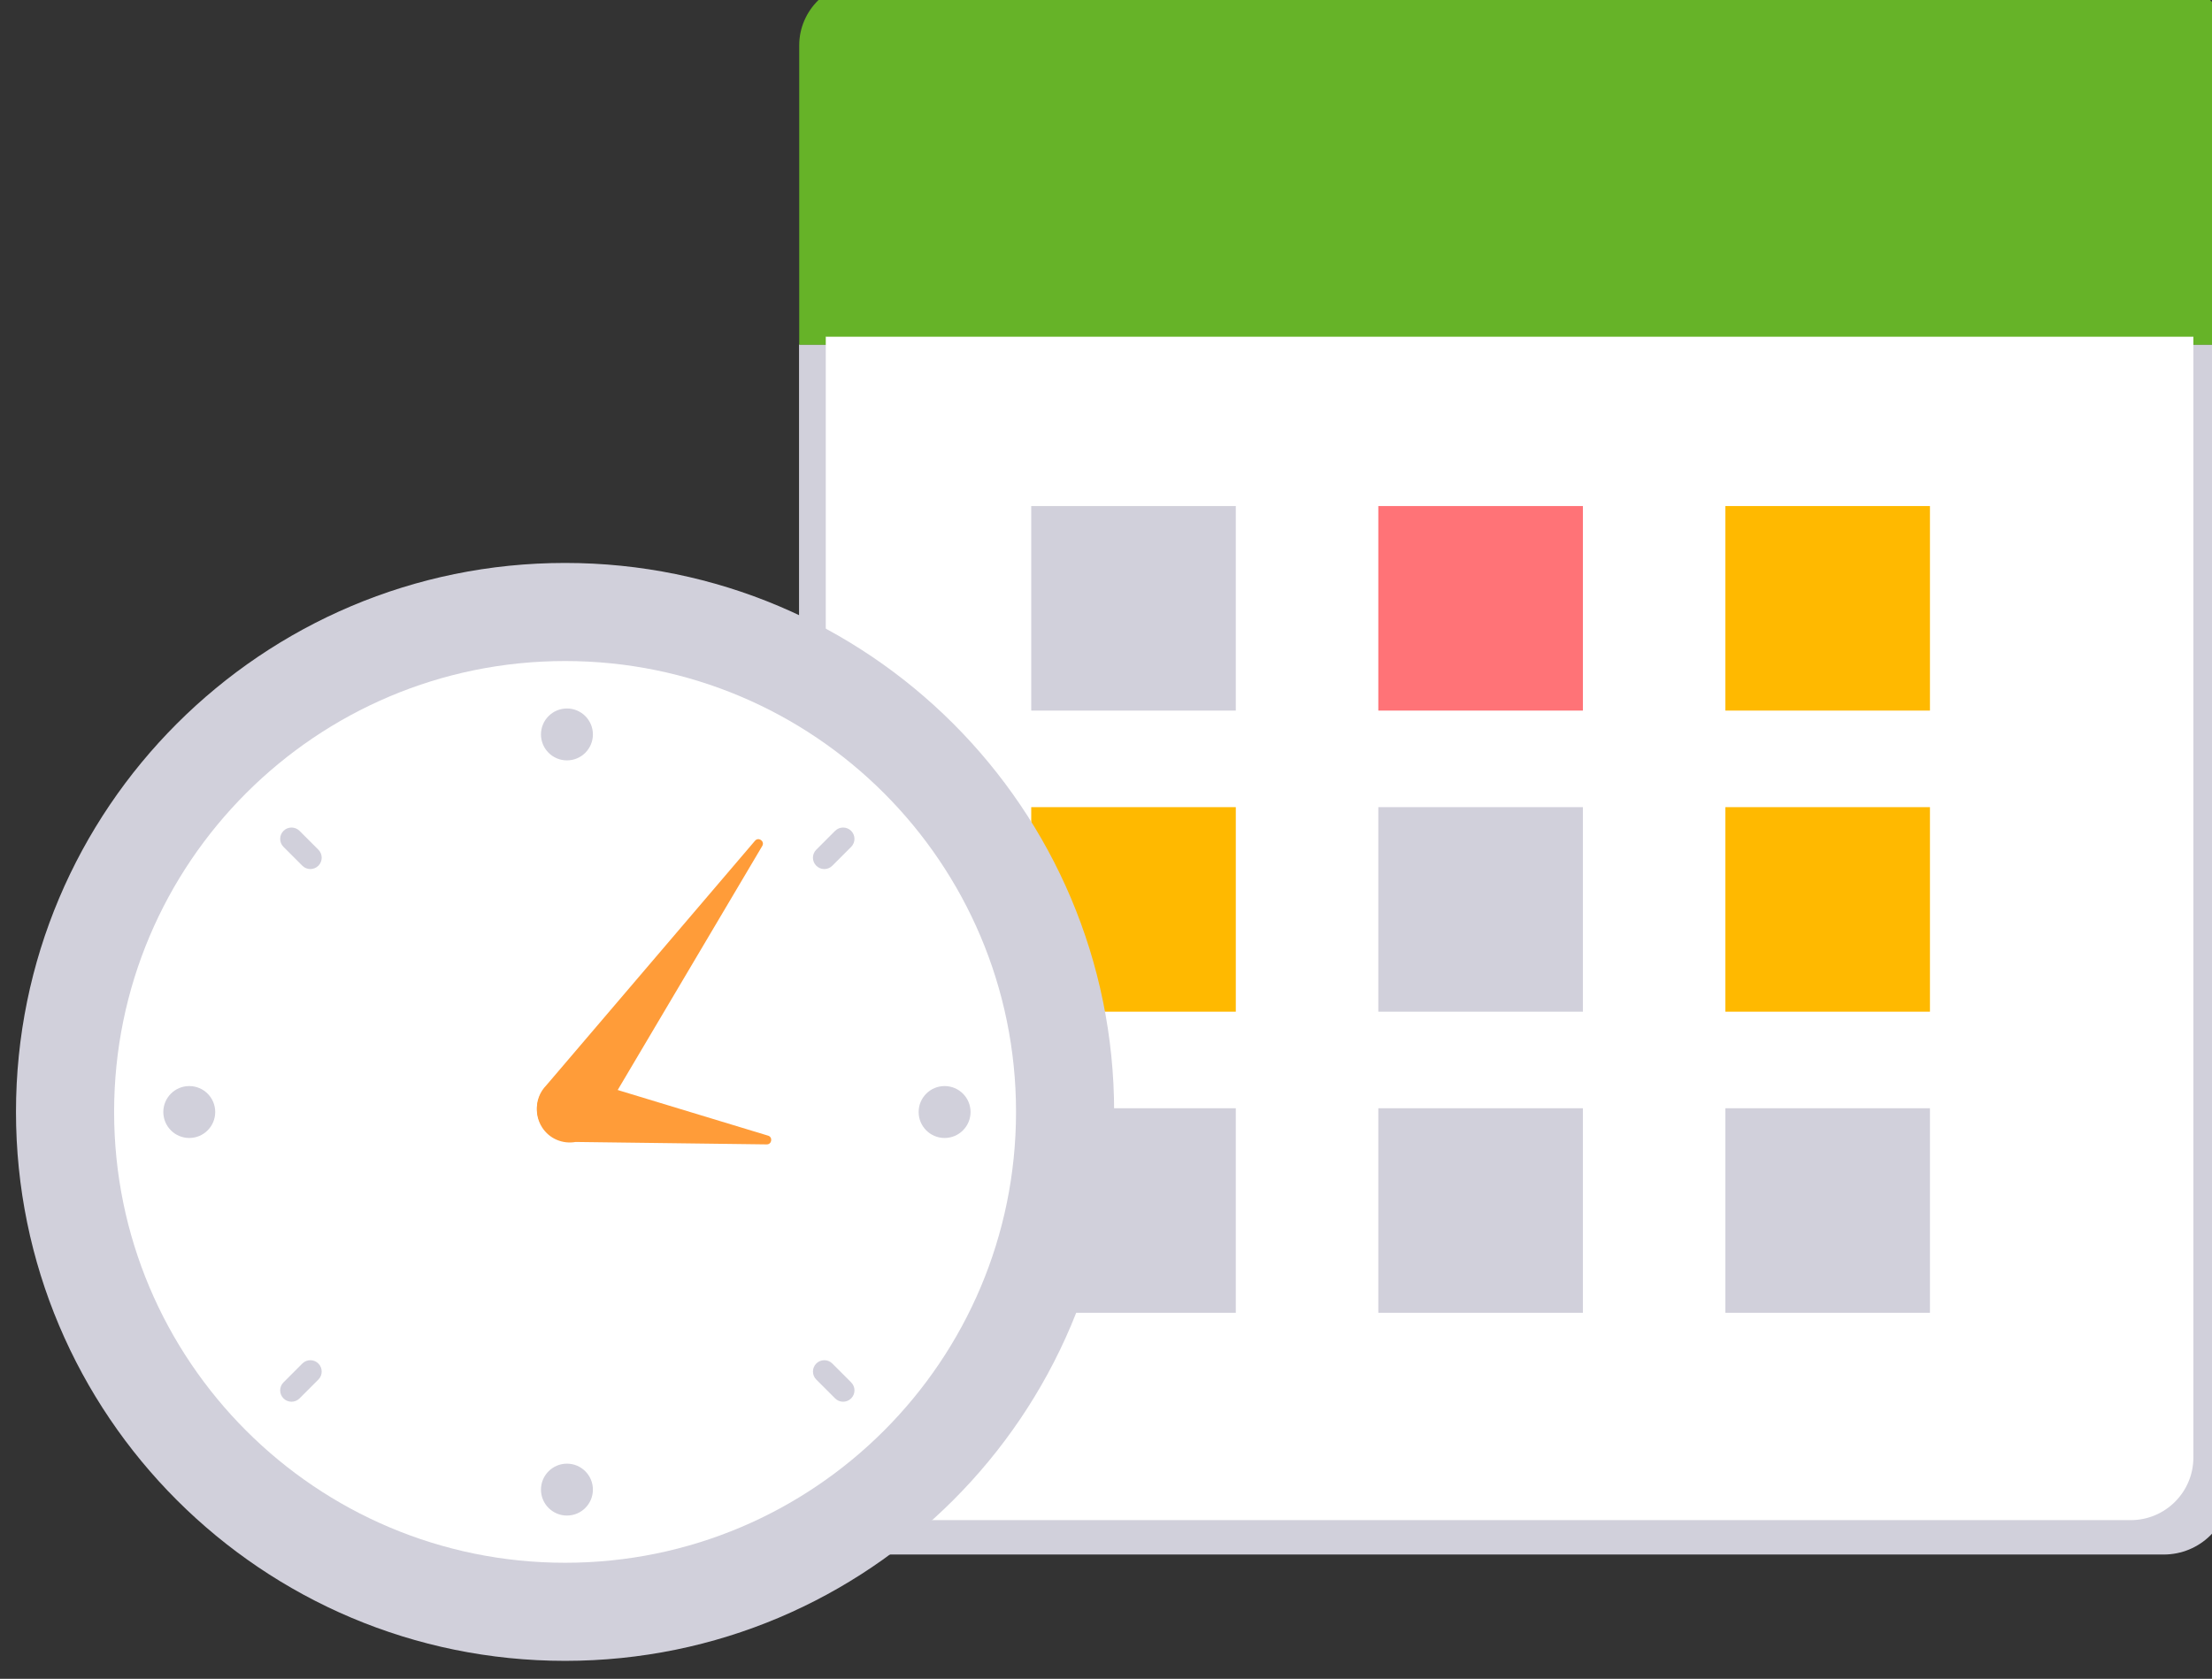 <?xml version="1.0" encoding="UTF-8" standalone="no"?>
<!-- Created with Inkscape (http://www.inkscape.org/) -->

<svg
   xmlns:dc="http://purl.org/dc/elements/1.1/"
   xmlns:cc="http://creativecommons.org/ns#"
   xmlns:rdf="http://www.w3.org/1999/02/22-rdf-syntax-ns#"
   xmlns:svg="http://www.w3.org/2000/svg"
   xmlns="http://www.w3.org/2000/svg"
   xmlns:sodipodi="http://sodipodi.sourceforge.net/DTD/sodipodi-0.dtd"
   xmlns:inkscape="http://www.inkscape.org/namespaces/inkscape"
   width="41.608mm"
   height="31.585mm"
   viewBox="0 0 41.608 31.585"
   version="1.1"
   id="svg4317"
   inkscape:export-filename="/home/initlab/Загрузки/plat-line.png"
   inkscape:export-xdpi="96"
   inkscape:export-ydpi="96"
   sodipodi:docname="palt-v-4.svg"
   inkscape:version="0.92.4 (unknown)">
  <rect x="0" y="0" width="41.608" height="31.585" fill="#333333" stroke="none"/>
  <defs
     id="defs4311">
    <clipPath
       clipPathUnits="userSpaceOnUse"
       id="clipPath2922">
      <path
         d="M 0,5616.378 H 1847.908 V 0 H 0 Z"
         id="path2920"
         inkscape:connector-curvature="0" />
    </clipPath>
  </defs>
  <sodipodi:namedview
     id="base"
     pagecolor="#ffffff"
     bordercolor="#666666"
     borderopacity="1.0"
     inkscape:pageopacity="0.0"
     inkscape:pageshadow="2"
     inkscape:zoom="1.2453188"
     inkscape:cx="457.73297"
     inkscape:cy="23.326605"
     inkscape:document-units="mm"
     inkscape:current-layer="layer1"
     showgrid="false"
     inkscape:window-width="1859"
     inkscape:window-height="1029"
     inkscape:window-x="1981"
     inkscape:window-y="27"
     inkscape:window-maximized="1" />
  <g
     inkscape:label="Layer 1"
     inkscape:groupmode="layer"
     id="layer1"
     transform="translate(51.398,-239.777)">
    <g
       id="g2714"
       transform="matrix(0.353,0,0,-0.353,191.309,-349.516)">
      <path
         d="m 0,0 c 0,-12.151 -9.85,-22.001 -22.001,-22.001 -12.15,0 -22,9.85 -22,22.001 0,12.151 9.85,22.001 22,22.001 C -9.85,22.001 0,12.151 0,0"
         style="fill:#ff7377;fill-opacity:1;fill-rule:nonzero;stroke:none"
         id="path2716"
         inkscape:connector-curvature="0" />
    </g>
    <g
       id="g2718"
       transform="matrix(0.353,0,0,-0.353,211.215,-344.768)">
      <path
         d="m 0,0 c 0,-18.726 -15.181,-33.907 -33.907,-33.907 -18.726,0 -33.907,15.181 -33.907,33.907 0,18.726 15.181,33.907 33.907,33.907 C -15.181,33.907 0,18.726 0,0"
         style="fill:#ffb900;fill-opacity:1;fill-rule:nonzero;stroke:none"
         id="path2720"
         inkscape:connector-curvature="0" />
    </g>
    <g
       id="g2722"
       transform="matrix(0.353,0,0,-0.353,196.24,-337.098)">
      <path
         d="m 0,0 c 0,-15.01 -12.168,-27.177 -27.177,-27.177 -15.01,0 -27.177,12.167 -27.177,27.177 0,15.01 12.167,27.177 27.177,27.177 C -12.168,27.177 0,15.01 0,0"
         style="fill:#66b328;fill-opacity:1;fill-rule:nonzero;stroke:none"
         id="path2724"
         inkscape:connector-curvature="0" />
    </g>
    <g
       id="g2726"
       transform="matrix(0.353,0,0,-0.353,187.44,-346.651)">
      <path
         d="m 0,0 c -0.275,-1.739 -0.419,-3.521 -0.419,-5.337 0,-15.012 9.757,-27.744 23.275,-32.204 1.345,3.22 2.09,6.754 2.09,10.462 C 24.946,-12.821 13.965,-1.136 0,0"
         style="fill:#d1d0db;fill-opacity:1;fill-rule:nonzero;stroke:none"
         id="path2728"
         inkscape:connector-curvature="0" />
    </g>
    <g
       id="g2730"
       transform="matrix(0.353,0,0,-0.353,179.179,-343.101)">
      <path
         d="m 0,0 c 3.528,-2.407 7.791,-3.816 12.384,-3.816 8.465,0 15.808,4.783 19.487,11.792 C 28.591,9.38 24.979,10.16 21.184,10.16 12.617,10.16 4.981,6.193 0,0"
         style="fill:#d1d0db;fill-opacity:1;fill-rule:nonzero;stroke:none"
         id="path2732"
         inkscape:connector-curvature="0" />
    </g>
    <g
       id="g2734"
       transform="matrix(0.353,0,0,-0.353,190.516,-352.936)">
      <path
         d="m 0,0 c -5.668,-6.06 -9.139,-14.201 -9.139,-23.153 0,-1.892 0.157,-3.746 0.455,-5.553 6.537,3.814 10.933,10.897 10.933,19.012 C 2.249,-6.214 1.438,-2.925 0,0"
         style="fill:#d1d0db;fill-opacity:1;fill-rule:nonzero;stroke:none"
         id="path2736"
         inkscape:connector-curvature="0" />
    </g>
    <g
       id="g2738"
       transform="matrix(0.353,0,0,-0.353,187.44,-346.65)">
      <path
         d="m 0,0 c -0.275,-1.739 -0.42,-3.52 -0.42,-5.336 0,-1.891 0.157,-3.746 0.455,-5.552 1.633,0.952 3.133,2.109 4.464,3.435 0.001,0.001 0.001,0.002 0.002,0.003 0.109,0.109 0.215,0.22 0.322,0.331 0.064,0.066 0.128,0.131 0.191,0.198 0.075,0.08 0.149,0.163 0.223,0.244 0.091,0.101 0.183,0.201 0.272,0.302 0.055,0.063 0.108,0.126 0.162,0.189 0.106,0.125 0.213,0.249 0.317,0.376 0.039,0.048 0.078,0.098 0.117,0.146 0.116,0.144 0.231,0.289 0.344,0.436 0.028,0.036 0.055,0.074 0.082,0.11 0.122,0.162 0.242,0.324 0.36,0.489 0.019,0.026 0.037,0.053 0.056,0.079 0.124,0.177 0.247,0.356 0.367,0.536 0.011,0.017 0.022,0.034 0.033,0.05 0.126,0.192 0.25,0.386 0.371,0.582 0.004,0.008 0.009,0.015 0.013,0.023 0.255,0.415 0.497,0.84 0.724,1.273 C 5.825,-0.959 2.98,-0.243 0,0"
         style="fill:#ffffff;fill-opacity:1;fill-rule:nonzero;stroke:none"
         id="path2740"
         inkscape:connector-curvature="0" />
    </g>
    <g
       transform="matrix(0.353,0,0,-0.353,-529.333,807.709)"
       id="g2916">
      <g
         id="g2918"
         clip-path="url(#clipPath2922)">
        <g
           id="g2924"
           transform="translate(1396.501,1529.434)">
          <path
             d="m 0,0 c 0,-1.886 1.564,-3.414 3.492,-3.414 h 69.224 c 1.929,0 3.492,1.528 3.492,3.414 V 61.082 H 0 Z"
             style="fill:#d1d0db;fill-opacity:1;fill-rule:nonzero;stroke:none"
             id="path2926"
             inkscape:connector-curvature="0" />
        </g>
        <g
           id="g2928"
           transform="translate(1469.227,1609.867)">
          <path
             d="m 0,0 h -69.223 c -1.929,0 -3.493,-1.529 -3.493,-3.414 V -19.37 H 3.492 V -3.414 C 3.492,-1.529 1.929,0 0,0"
             style="fill:#66b328;fill-opacity:1;fill-rule:nonzero;stroke:none"
             id="path2930"
             inkscape:connector-curvature="0" />
        </g>
        <g
           id="g2932"
           transform="translate(1397.926,1531.192)">
          <path
             d="m 0,0 c 0,-1.844 1.495,-3.339 3.34,-3.339 h 66.196 c 1.844,0 3.339,1.495 3.339,3.339 V 59.746 H 0 Z"
             style="fill:#ffffff;fill-opacity:1;fill-rule:nonzero;stroke:none"
             id="path2934"
             inkscape:connector-curvature="0" />
        </g>
        <g
           id="g2936"
           transform="translate(1467.462,1609.885)">
          <path
             d="m 0,0 h -66.196 c -1.844,0 -3.34,-1.495 -3.34,-3.34 V -18.947 H 3.34 V -3.34 C 3.34,-1.495 1.844,0 0,0"
             style="fill:#66b328;fill-opacity:1;fill-rule:nonzero;stroke:none"
             id="path2938"
             inkscape:connector-curvature="0" />
        </g>
        <path
           d="m 1419.775,1571 h -10.901 v 10.901 h 10.901 z"
           style="fill:#d1d0db;fill-opacity:1;fill-rule:nonzero;stroke:none"
           id="path2940"
           inkscape:connector-curvature="0" />
        <path
           d="m 1419.775,1554.952 h -10.901 v 10.901 h 10.901 z"
           style="fill:#ffb900;fill-opacity:1;fill-rule:nonzero;stroke:none"
           id="path2942"
           inkscape:connector-curvature="0" />
        <path
           d="m 1419.775,1538.904 h -10.901 v 10.901 h 10.901 z"
           style="fill:#d1d0db;fill-opacity:1;fill-rule:nonzero;stroke:none"
           id="path2944"
           inkscape:connector-curvature="0" />
        <path
           d="m 1438.27,1571 h -10.901 v 10.901 h 10.901 z"
           style="fill:#ff7377;fill-opacity:1;fill-rule:nonzero;stroke:none"
           id="path2946"
           inkscape:connector-curvature="0" />
        <path
           d="m 1438.27,1554.952 h -10.901 v 10.901 h 10.901 z"
           style="fill:#d1d0db;fill-opacity:1;fill-rule:nonzero;stroke:none"
           id="path2948"
           inkscape:connector-curvature="0" />
        <path
           d="m 1438.27,1538.904 h -10.901 v 10.901 h 10.901 z"
           style="fill:#d1d0db;fill-opacity:1;fill-rule:nonzero;stroke:none"
           id="path2950"
           inkscape:connector-curvature="0" />
        <path
           d="m 1456.764,1571 h -10.901 v 10.901 h 10.901 z"
           style="fill:#ffb900;fill-opacity:1;fill-rule:nonzero;stroke:none"
           id="path2952"
           inkscape:connector-curvature="0" />
        <path
           d="m 1456.764,1554.952 h -10.901 v 10.901 h 10.901 z"
           style="fill:#ffb900;fill-opacity:1;fill-rule:nonzero;stroke:none"
           id="path2954"
           inkscape:connector-curvature="0" />
        <path
           d="m 1456.764,1538.904 h -10.901 v 10.901 h 10.901 z"
           style="fill:#d1d0db;fill-opacity:1;fill-rule:nonzero;stroke:none"
           id="path2956"
           inkscape:connector-curvature="0" />
        <g
           id="g2958"
           transform="translate(1413.292,1549.611)">
          <path
             d="m 0,0 c 0,-16.159 -13.099,-29.258 -29.258,-29.258 -16.159,0 -29.259,13.099 -29.259,29.258 0,16.159 13.1,29.258 29.259,29.258 C -13.099,29.258 0,16.159 0,0"
             style="fill:#d1d0db;fill-opacity:1;fill-rule:nonzero;stroke:none"
             id="path2960"
             inkscape:connector-curvature="0" />
        </g>
        <g
           id="g2962"
           transform="translate(1408.064,1549.611)">
          <path
             d="m 0,0 c 0,-13.271 -10.759,-24.03 -24.03,-24.03 -13.271,0 -24.03,10.759 -24.03,24.03 0,13.271 10.759,24.03 24.03,24.03 C -10.759,24.03 0,13.271 0,0"
             style="fill:#ffffff;fill-opacity:1;fill-rule:nonzero;stroke:none"
             id="path2964"
             inkscape:connector-curvature="0" />
        </g>
        <g
           id="g2966"
           transform="translate(1370.461,1562.554)">
          <path
             d="m 0,0 c -0.155,0 -0.309,0.059 -0.427,0.177 l -1.004,1.004 c -0.236,0.236 -0.236,0.619 0,0.855 0.236,0.236 0.619,0.236 0.855,0 L 0.427,1.032 C 0.664,0.796 0.664,0.413 0.427,0.177 0.309,0.059 0.155,0 0,0"
             style="fill:#d1d0db;fill-opacity:1;fill-rule:nonzero;stroke:none"
             id="path2968"
             inkscape:connector-curvature="0" />
        </g>
        <g
           id="g2970"
           transform="translate(1398.851,1534.164)">
          <path
             d="m 0,0 c -0.155,0 -0.309,0.059 -0.427,0.177 l -1.004,1.004 c -0.236,0.236 -0.236,0.619 0,0.855 0.236,0.236 0.619,0.236 0.855,0 L 0.427,1.032 C 0.664,0.796 0.664,0.413 0.427,0.177 0.309,0.059 0.155,0 0,0"
             style="fill:#d1d0db;fill-opacity:1;fill-rule:nonzero;stroke:none"
             id="path2972"
             inkscape:connector-curvature="0" />
        </g>
        <g
           id="g2974"
           transform="translate(1369.457,1534.164)">
          <path
             d="m 0,0 c -0.155,0 -0.309,0.059 -0.427,0.177 -0.236,0.236 -0.236,0.619 0,0.855 l 1.003,1.004 c 0.236,0.236 0.619,0.236 0.855,0 0.236,-0.236 0.236,-0.619 0,-0.855 L 0.427,0.177 C 0.309,0.059 0.155,0 0,0"
             style="fill:#d1d0db;fill-opacity:1;fill-rule:nonzero;stroke:none"
             id="path2976"
             inkscape:connector-curvature="0" />
        </g>
        <g
           id="g2978"
           transform="translate(1397.847,1562.554)">
          <path
             d="m 0,0 c -0.155,0 -0.309,0.059 -0.427,0.177 -0.237,0.236 -0.237,0.619 0,0.855 l 1.003,1.004 c 0.236,0.236 0.619,0.236 0.855,0 0.236,-0.236 0.236,-0.619 0,-0.855 L 0.427,0.177 C 0.309,0.059 0.155,0 0,0"
             style="fill:#d1d0db;fill-opacity:1;fill-rule:nonzero;stroke:none"
             id="path2980"
             inkscape:connector-curvature="0" />
        </g>
        <g
           id="g2982"
           transform="translate(1385.517,1569.729)">
          <path
             d="m 0,0 c 0,-0.764 -0.619,-1.383 -1.383,-1.383 -0.764,0 -1.384,0.619 -1.384,1.383 0,0.764 0.62,1.383 1.384,1.383 C -0.619,1.383 0,0.764 0,0"
             style="fill:#d1d0db;fill-opacity:1;fill-rule:nonzero;stroke:none"
             id="path2984"
             inkscape:connector-curvature="0" />
        </g>
        <g
           id="g2986"
           transform="translate(1385.517,1529.48)">
          <path
             d="m 0,0 c 0,-0.764 -0.619,-1.383 -1.383,-1.383 -0.764,0 -1.384,0.619 -1.384,1.383 0,0.764 0.62,1.383 1.384,1.383 C -0.619,1.383 0,0.764 0,0"
             style="fill:#d1d0db;fill-opacity:1;fill-rule:nonzero;stroke:none"
             id="path2988"
             inkscape:connector-curvature="0" />
        </g>
        <g
           id="g2990"
           transform="translate(1364.009,1550.988)">
          <path
             d="m 0,0 c 0.764,0 1.383,-0.619 1.383,-1.383 0,-0.764 -0.619,-1.384 -1.383,-1.384 -0.764,0 -1.383,0.62 -1.383,1.384 C -1.383,-0.619 -0.764,0 0,0"
             style="fill:#d1d0db;fill-opacity:1;fill-rule:nonzero;stroke:none"
             id="path2992"
             inkscape:connector-curvature="0" />
        </g>
        <g
           id="g2994"
           transform="translate(1404.258,1550.988)">
          <path
             d="m 0,0 c 0.764,0 1.383,-0.619 1.383,-1.383 0,-0.764 -0.619,-1.384 -1.383,-1.384 -0.764,0 -1.383,0.62 -1.383,1.384 C -1.383,-0.619 -0.764,0 0,0"
             style="fill:#d1d0db;fill-opacity:1;fill-rule:nonzero;stroke:none"
             id="path2996"
             inkscape:connector-curvature="0" />
        </g>
        <g
           id="g2998"
           transform="translate(1394.154,1564.061)">
          <path
             d="m 0,0 -11.116,-13.03 c -0.342,-0.348 -0.542,-0.832 -0.5,-1.357 0.075,-0.964 0.918,-1.684 1.882,-1.608 0.73,0.057 1.318,0.554 1.529,1.21 L 0.387,-0.277 C 0.536,-0.025 0.19,0.222 0,0"
             style="fill:#ff9c39;fill-opacity:1;fill-rule:nonzero;stroke:none"
             id="path3000"
             inkscape:connector-curvature="0" />
        </g>
        <g
           id="g3002"
           transform="translate(1394.832,1548.351)">
          <path
             d="m 0,0 -10.058,3.053 c -0.468,0.137 -0.989,0.086 -1.433,-0.198 -0.815,-0.52 -1.054,-1.603 -0.533,-2.418 0.394,-0.617 1.109,-0.901 1.787,-0.779 l 10.175,-0.13 C 0.23,-0.485 0.285,-0.063 0,0"
             style="fill:#ff9c39;fill-opacity:1;fill-rule:nonzero;stroke:none"
             id="path3004"
             inkscape:connector-curvature="0" />
        </g>
      </g>
    </g>
  </g>
</svg>
